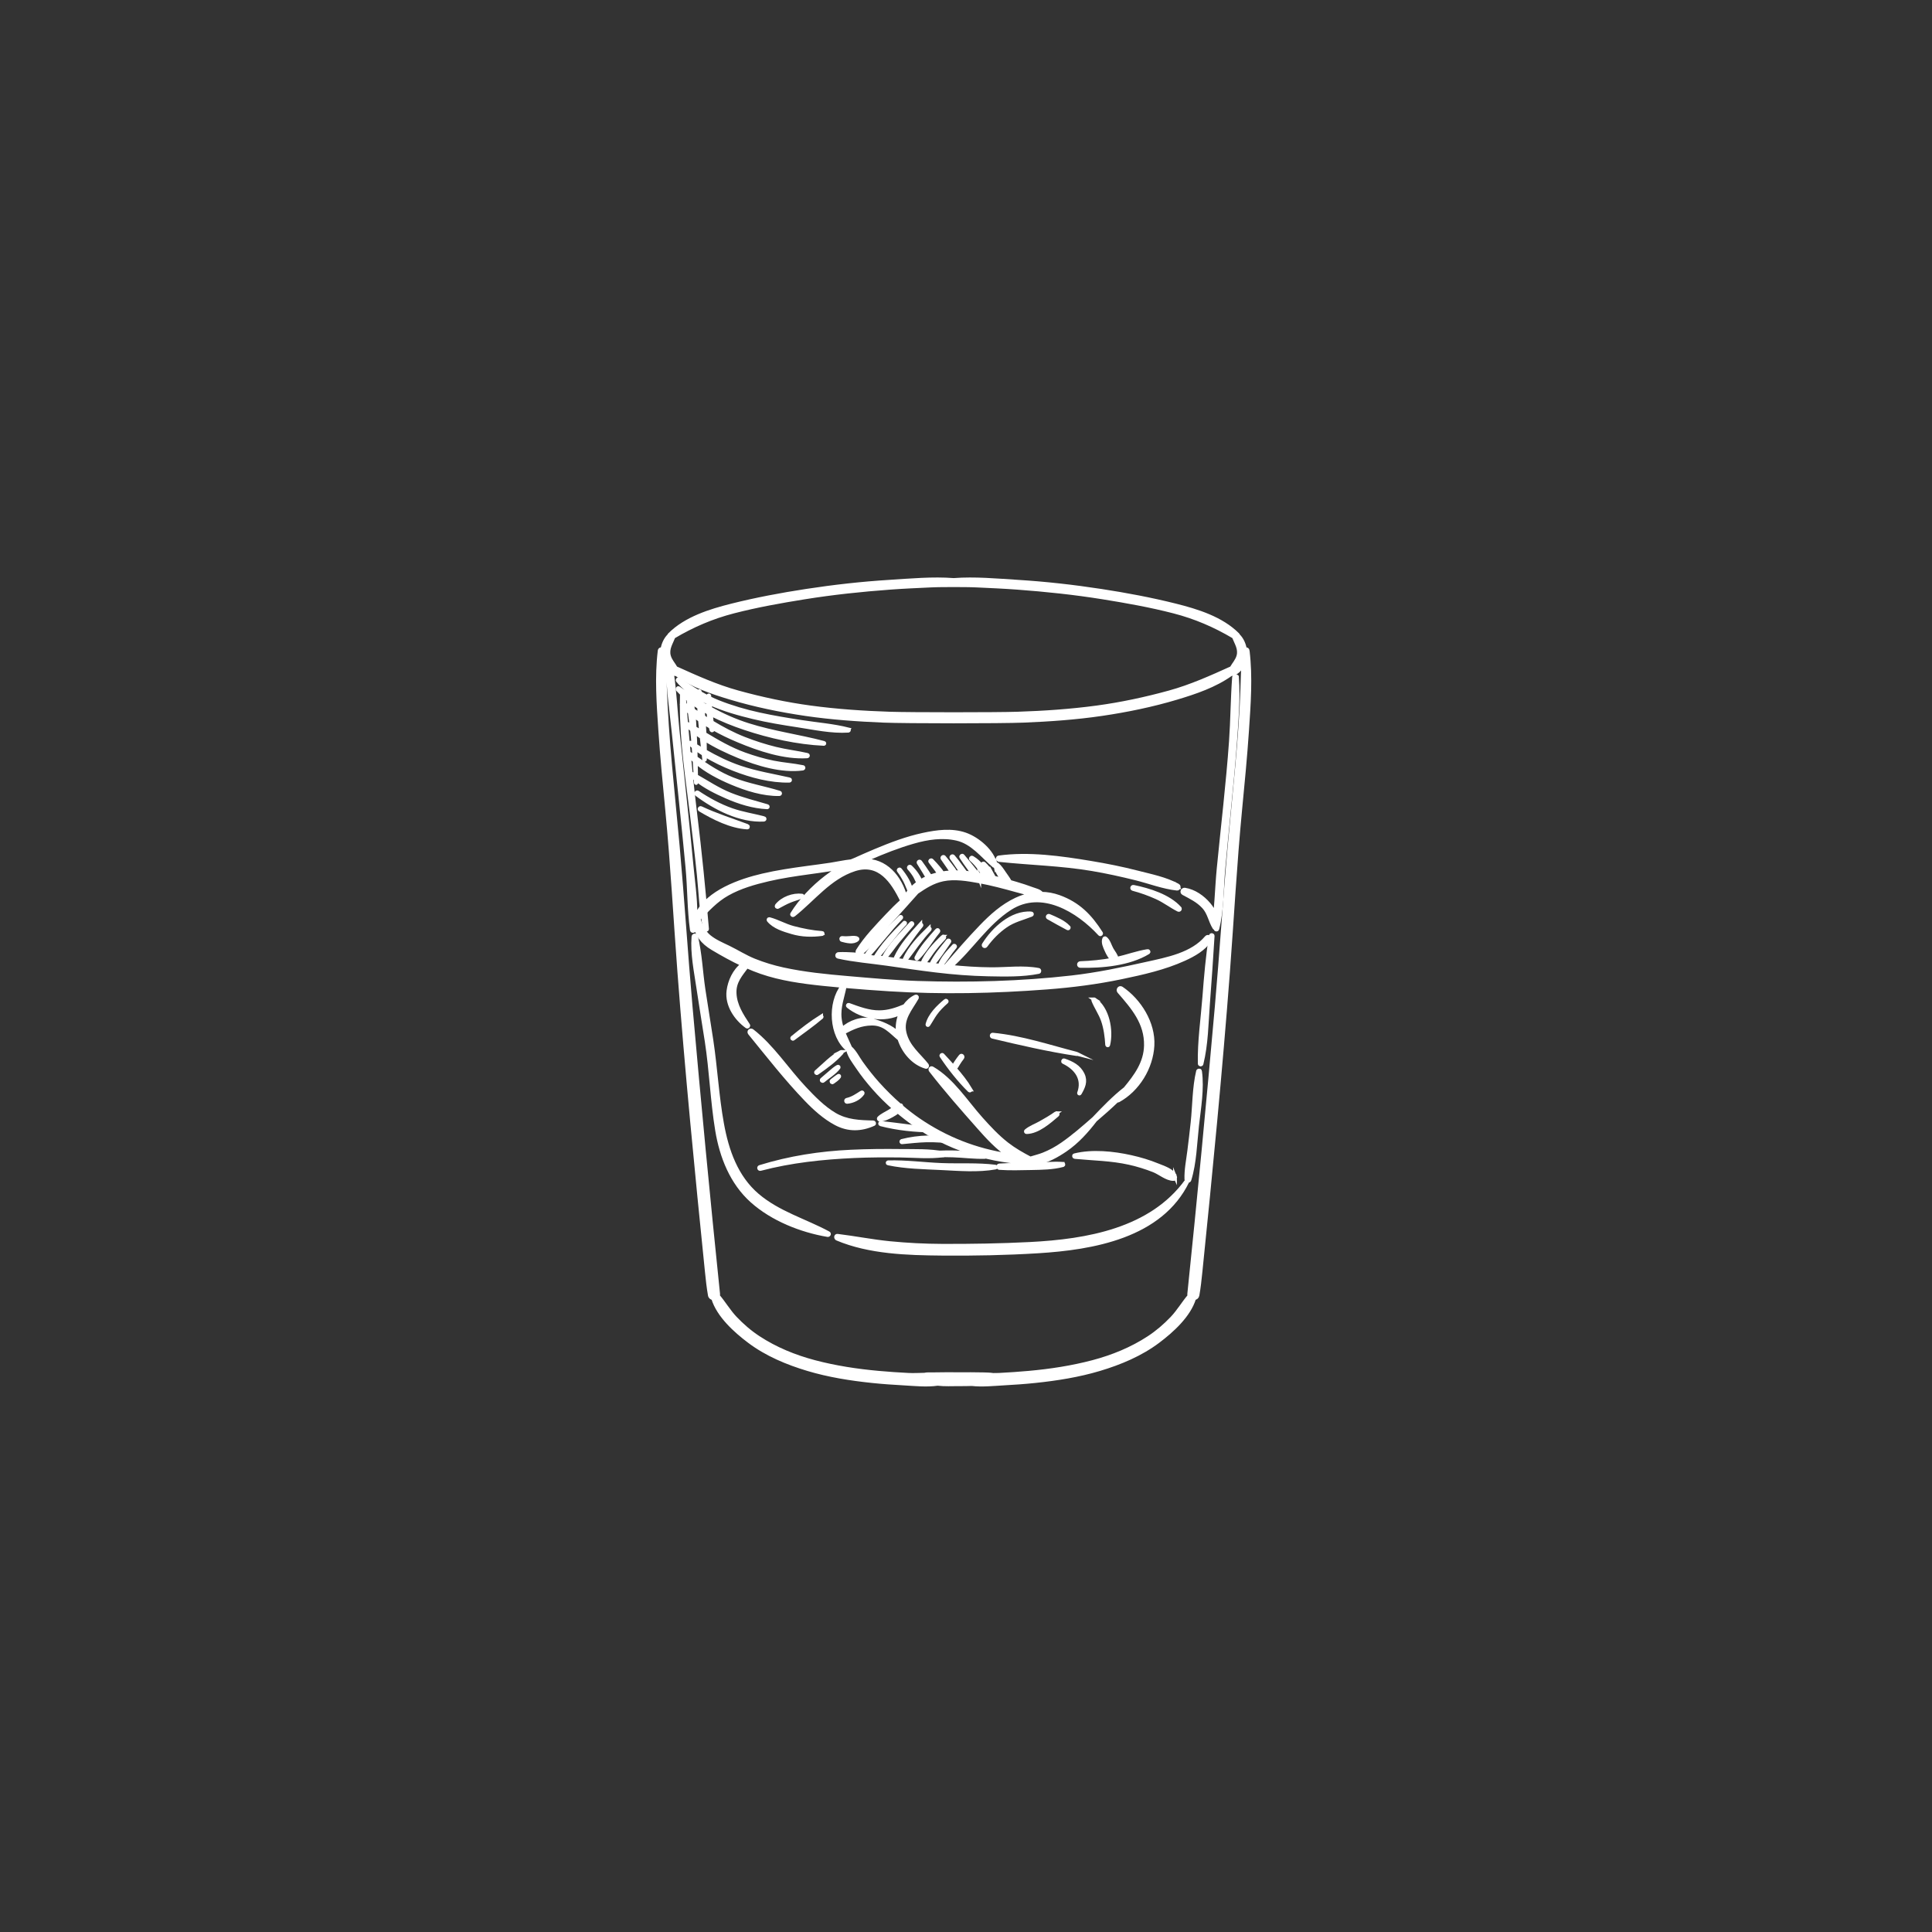 <?xml version="1.0" encoding="UTF-8"?><svg id="a" xmlns="http://www.w3.org/2000/svg" viewBox="0 0 3061.42 3061.42"><rect x="0" y="0" width="3061.42" height="3061.42" fill="#333333" stroke="none"/><defs><style>.b{fill:#fff;stroke:#fff;stroke-miterlimit:10;stroke-width:6px;}</style></defs><path class="b" d="M1312.79,1954.14c-37.51-20.19-79.29-31.82-112.34-59.86-34.03-28.89-48.56-70.91-56.29-113.52-7.96-43.82-10.27-88.57-16.9-132.62-4.01-26.66-8.46-53.26-12.48-79.92-4.2-27.86-5.27-57.04-11.87-84.42-.57-2.4-3.9-1.68-4.07,.55-2.1,26.58,3.82,54.67,7.68,80.94,4.17,28.34,8.96,56.58,13.31,84.89,7.19,46.78,8.77,94.26,16.47,140.92,6.92,41.91,23.14,83.08,55.39,111.92,32.26,28.85,77.66,46.85,119.86,54.01,1.67,.28,2.91-1.99,1.22-2.9Z"/><path class="b" d="M1901.61,1697.5c-.23-1.68-2.87-1.52-3.23,0-6.16,26.01-5.81,54.27-8.61,80.84-1.6,15.14-3.43,30.26-5.32,45.36-1.85,14.8-5.06,30.18-4.52,45.12,.03,.87,.45,1.49,1,1.89-.14,.05-.28,.11-.4,.27-56.59,78.3-158.3,95.52-248.26,100.12-46.27,2.37-92.97,3.13-139.29,2.96-27.81-.1-55.61-1.52-83.29-4.25-27.7-2.74-55.04-8.24-82.64-11.58-2.84-.34-2.78,3.64-.62,4.55,51.34,21.62,111.49,23.29,166.54,23.8,50.3,.46,101.14-.56,151.35-3.64,87.51-5.37,195.1-23.74,237.41-111.24,.1-.21,.1-.4,.05-.57,1.17,.3,2.53-.18,2.99-1.64,8.35-26.87,9.04-58.21,12.15-86.09,3.1-27.75,8.51-58.06,4.67-85.88Z"/><path class="b" d="M1918.69,1482.71c-5.1,32.13-7.83,64.5-10.33,96.94-2.69,34.92-8.01,70.71-7.28,105.74,.03,1.59,2.42,1.98,2.81,.38,7.67-31,7.97-64.26,10.35-95.99,2.67-35.54,5.18-71.11,7.32-106.68,.1-1.63-2.61-2.02-2.87-.39Z"/><path class="b" d="M1960.13,1073.5c-.21-3.03-4.47-3.02-4.69,0-2.51,33.64-2.57,67.47-4.94,101.15-2.37,33.79-5.68,67.51-9.1,101.2-3.4,33.54-7.14,67.04-10.36,100.6-1.61,16.7-2.45,33.46-3.66,50.19-.55,7.62-1.32,15.33-1.69,23.05-2.53-6.3-6.42-12.21-10.21-16.69-9.57-11.29-23.11-20.92-37.99-23.25-3.23-.51-5.67,3.85-2.37,5.62,11.84,6.38,22.9,11.53,32.23,21.6,8.97,9.67,10.23,22.36,16.97,33,.46,.72,1.23,.92,1.92,.73,.06,.47,.09,.95,.15,1.42,.18,1.3,2.17,1.14,2.47,0,7.91-30.56,6.79-64.35,9.72-95.68,3.14-33.54,6.23-67.08,9.61-100.6,3.4-33.7,6.57-67.42,9-101.2,2.4-33.41,5.3-67.68,2.95-101.15Z"/><path class="b" d="M1866.44,1403.2c-19.79-10.71-42.3-15.05-63.89-20.62-24.48-6.31-49.31-11.25-74.24-15.39-47.04-7.81-98.1-15.06-145.65-8.49-2.46,.34-1.55,3.79,.54,4.01,49.26,5.25,98.29,6.19,147.33,14.49,23.34,3.95,46.47,9.03,69.43,14.76,21.38,5.34,43.22,13.8,65.13,16.17,2.68,.29,3.55-3.74,1.34-4.94Z"/><path class="b" d="M1818.54,1507.05c-16.54,2.59-32.65,8.6-49.04,12.29-.92-5.66-5.33-10.43-8.07-15.34-2.99-5.36-4.79-13.04-9.67-16.97-.76-.61-1.68-.36-2.04,.54-2.36,5.99,1.27,13.07,3.7,18.53,2.15,4.83,5.34,11.2,10.05,14.49-16.97,3.31-34.36,4.93-51.61,5.58-2.82,.11-2.83,4.33,0,4.39,34.33,.71,77.62-3.14,107.55-21.46,1.16-.71,.35-2.25-.87-2.06Z"/><path class="b" d="M1977.05,1031.32c-.3-2.47-2.74-3.22-4.29-2.21-1.37-8.12-4.9-16.34-10.7-21.94-.11-.48-.32-.95-.73-1.37-25.65-25.82-64.33-37.8-98.78-46.41-38.54-9.64-77.95-17.04-117.2-23.07-44.27-6.8-88.8-11.82-133.5-14.56-32.57-2-67.27-5.29-100.67-2.72-33.39-2.57-68.1,.71-100.67,2.72-44.71,2.75-89.24,7.76-133.51,14.56-39.25,6.03-78.66,13.43-117.2,23.07-34.45,8.62-73.13,20.59-98.78,46.41-.42,.42-.62,.89-.73,1.37-5.79,5.6-9.33,13.82-10.7,21.94-1.55-1.01-3.99-.26-4.29,2.21-5.1,41.72-1.85,84.59,.95,126.4,2.84,42.39,7,84.69,11.06,126.98,8.13,84.76,12.64,169.66,19.07,254.55,12.03,158.82,27.5,317.49,43.68,475.93,1.27,12.48,2.61,24.92,4.79,37.27,.5,2.87,2.72,4.36,5.19,4.68,8.26,27.55,35.5,51.88,57.18,68.2,27.55,20.74,60.13,34.34,92.98,44.17,33.01,9.88,67.27,15.3,101.49,18.9,16.97,1.78,34.01,2.96,51.05,3.89,16.23,.89,35.84,3.03,52.88,.47,11.41,1.37,23.74,.65,33.28,.68,6.88,.03,13.97,.03,21.08-.26,16.25,1.87,34.42-.05,49.63-.89,17.04-.93,34.08-2.11,51.05-3.89,34.22-3.6,68.48-9.02,101.49-18.9,32.85-9.83,65.43-23.43,92.97-44.17,21.68-16.33,48.93-40.65,57.18-68.2,2.47-.32,4.69-1.81,5.19-4.68,2.18-12.35,3.51-24.8,4.79-37.27,16.19-158.44,31.65-317.11,43.68-475.93,6.43-84.89,10.94-169.79,19.07-254.55,4.06-42.29,8.22-84.59,11.06-126.98,2.8-41.82,6.05-84.68,.95-126.4Zm-909.81-22.34c30.27-17.95,60.96-31.17,95.21-40.01,36.88-9.52,74.81-16.27,112.38-22.31,44.95-7.23,90.29-12.02,135.68-15.35,21.25-1.56,42.54-2.49,63.82-3.48,12.28-.57,24.57-.54,36.85-.57,12.28,.04,24.57,0,36.85,.57,21.28,.99,42.57,1.92,63.82,3.48,45.39,3.34,90.74,8.13,135.68,15.35,37.58,6.04,75.5,12.79,112.38,22.31,34.25,8.84,64.93,22.06,95.21,40.01,3.81,9.89,10.41,19.02,7.29,30.46-2.03,7.46-7.34,12.88-10.87,19.2-32.32,14.61-64.17,29.03-98.63,38.51-37.73,10.38-76.27,18.64-115.06,23.88-41.63,5.61-83.6,8.43-125.57,9.8-33.41,1.09-168.79,1.09-202.2,0-41.97-1.37-83.94-4.19-125.57-9.8-38.79-5.23-77.33-13.5-115.06-23.88-34.46-9.48-66.31-23.9-98.63-38.51-3.53-6.32-8.84-11.74-10.87-19.2-3.12-11.44,3.48-20.57,7.29-30.46Zm901.56,77.81c-2.85,84.85-12.76,169.18-20.36,253.68-7.64,84.92-12.96,170.05-20.45,254.99-13.4,151.83-27.88,303.62-43.59,455.22-.11,1.05,.07,1.97,.42,2.78-9.64,11.3-17.2,24.45-27.53,35.3-11.11,11.67-23.39,22.27-36.88,31.1-27.13,17.76-57.29,30.05-88.58,38.34-33.23,8.8-67.3,13.98-101.51,17.07-15.75,1.42-31.53,2.51-47.32,3.29-3.02,.15-6.11,.17-9.25,.14-5.03-.79-10.19-.85-15.45-1-13.22-.37-26.47-.19-39.7-.23-13.35-.04-26.71-.11-40.06,.19-4.76,.11-9.53-.39-13.66,.66-8.7,.17-17.39,.64-25.51,.24-15.79-.78-31.57-1.86-47.32-3.29-34.21-3.09-68.29-8.27-101.51-17.07-31.29-8.28-61.45-20.58-88.58-38.34-13.5-8.83-25.78-19.43-36.88-31.1-10.32-10.84-17.89-24-27.53-35.3,.35-.81,.52-1.73,.42-2.78-15.71-151.61-30.19-303.39-43.59-455.22-7.5-84.94-12.81-170.07-20.46-254.99-7.6-84.5-17.51-168.83-20.36-253.68-.4-11.91-.78-23.77-1.4-35.64,1.62,3.68,3.8,7.17,6.45,10.05,.35,33.25,5.57,67.05,8.92,100.02,3.62,35.62,7.44,71.22,11.16,106.84,3.72,35.55,7.31,71.11,10.63,106.7,3.05,32.77,2.53,66.31,7.02,98.86,.36,2.61,3.91,1.58,4.19-.57,.38-2.95,.66-5.93,.89-8.92,2.2,16.67,11.5,28.86,27.79,38.58,15.23,9.09,31.22,17.99,47.61,25.64-12.98,9.48-20.62,26.54-22.53,41.89-2.78,22.33,11.87,43.91,29.15,56.32,1.24,.89,2.9-.85,2.08-2.09-10.35-15.66-20.77-31.47-21.51-50.84-.71-18.2,9.83-29.27,19.37-42.34,7.54,3.34,15.16,6.41,22.82,9.06,31.32,10.81,64.63,15.37,97.45,18.82,10.53,1.11,21.09,2.11,31.66,3.05-21.56,27.25-18.95,79.11,8.52,101.37,2.19,9.99,10,19.81,15.45,27.91,7.68,11.4,16.26,22.11,25.31,32.44,10.05,11.47,20.92,22.2,32.38,32.26-2.42,1.56-4.8,3.23-7.31,4.79-5.49,3.41-12.17,6.17-16.78,10.76-.86,.85-.2,2.23,.95,2.29,6.82,.31,13.73-3.48,19.59-6.62,3.33-1.79,6.55-3.82,9.22-6.34,8.94,7.53,18.2,14.69,27.73,21.44,50.25,35.59,110.52,55.49,171.79,59.42,5.64,1.62,11.45,2.55,17.43,2.56,1.03,0,1.79-.67,2.15-1.51,16.83-2.36,34.08-12.39,46.68-21.01,18.41-12.58,33.61-29.53,47.13-47.2,11.77-10.02,23.41-20.31,34.58-31.07,.47,.39,1.14,.54,1.88,.13,31.03-17.01,52.34-52.12,54.18-87.15,1.86-35.36-20.57-71.25-49.12-90.56-3.14-2.12-6.09,2.4-3.84,4.98,22.21,25.48,43.3,49.81,42.59,85.58-.54,27.57-16.13,48.48-32.71,68.49-18.03,14.06-34.01,30.75-49.78,47.31-16.18,14.21-32.32,28.36-50.08,40.67-9.35,6.48-19.33,11.96-29.9,16.14-6.73,2.66-13.87,4.29-20.76,6.48-12.87-6.72-25.66-14.01-37.06-22.9-15.03-11.72-28.19-25.84-40.86-40.01-24.05-26.91-45.64-61.58-77.42-80-2.16-1.25-3.82,1.47-2.48,3.21,24.08,31.06,50.51,61.13,76.57,90.55,13.07,14.76,28.82,32.14,46.91,43.98-51.52-7.59-99.78-26.44-143.13-56.27-9.45-6.5-18.51-13.55-27.22-21,.07-.2,.18-.38,.25-.59,.28-.82-.59-1.63-1.39-1.39-.28,.08-.54,.19-.81,.28-12.31-10.68-23.93-22.18-34.82-34.28-9.53-10.59-18.38-21.86-26.65-33.45-5.39-7.55-10.09-17.45-17.23-23.62-3.58-8.32-7.52-16.13-10.73-24.25,14.64-7.74,27.68-13.86,44.88-14.06,20.24-.24,30.2,13.03,43.81,24.29,6.25,19.89,21.85,38.46,41.87,44.21,1.78,.51,2.66-1.6,1.66-2.85-13.4-16.78-29.9-28.69-35.29-50.67-5.53-22.57,9.36-37.88,19.44-55.81,.76-1.35-.72-2.6-2-2-6.94,3.25-12.77,8.55-17.34,14.94-13.06,5.47-25.35,9.77-40.11,9.88-16.73,.13-33-6.04-48.48-11.7-1.09-.4-2.08,1.24-1.16,1.99,22.54,18.21,57.51,24.07,83.71,10.49-4.44,10.19-6.19,21.62-4.61,31.85,.04,.26,.11,.52,.15,.78-10.94-10.45-27.49-16.91-40.98-20.45-16.27-4.27-35.29,2.46-47.51,13.79-1.82-5.35-3.26-10.9-3.91-16.88-2.02-18.23,4.58-33.94,7.92-51.34,23.33,2.06,46.71,3.79,70.04,5.26,83.37,5.28,167.17,3.44,250.44-2.93,39.6-3.03,79.07-8.04,117.96-16.18,33.57-7.02,68.04-14.69,99.35-28.94,15.39-7,31.25-15.85,40.76-30.14,2.1-3.15-2.81-6.98-5.27-4.06-22.71,26.98-62.09,34.27-94.79,41.57-39.52,8.83-78.67,17.06-118.96,21.66-80.67,9.21-162.94,11.27-244.04,8.69-36.96-1.18-73.7-4.59-110.52-7.75-34.54-2.96-69.09-6.35-103-13.78-15.48-3.39-30.66-8.01-45.37-13.9-14.21-5.69-27.18-14.07-40.93-20.73-10.39-5.03-21.41-9.6-30.41-16.98-8.71-7.14-13.59-17.71-16.83-28.41,14.81-14.89,27.08-28.99,45.83-39.52,20-11.24,42.49-17.65,64.71-22.83,20.94-4.88,42.27-7.99,63.54-10.97,10.7-1.5,21.4-2.9,32.06-4.62,4.69-.76,9.55-1.39,14.44-2.03-.4,.4-.79,.82-1.15,1.25-.28,.35-.34,.73-.27,1.08-6.19,3.8-12.1,8.02-17.65,12.3-19.99,15.43-40.04,36.08-53.24,57.63-.88,1.43,1.01,2.57,2.15,1.66,31.41-24.89,57.04-59.46,96.57-72.23,39.31-12.7,60.45,18.63,75.53,49.88-8.05,7.19-15.76,14.81-23.48,23.01-16.28,17.31-34.25,35.79-46.85,56.02-2.06,3.31,2.39,6.14,5.07,3.91,17-14.1,30.91-32.82,45.83-49.08,14.47-15.78,28.69-31.72,42.9-47.68,12.71-8.69,25.25-16.78,41.18-20.13,18.58-3.91,39.23-.33,57.59,3.01,19.82,3.6,39.36,8.89,58.76,14.26,7.89,2.18,15.79,4.25,23.78,6.05,.54,.12,1.09,.26,1.65,.41-8.73,1.41-17.34,4.15-25.78,8.12-21.62,10.17-39.16,25.95-55.61,43.03-19.28,20.03-37.62,41.28-55.81,62.31-.13,.16-.19,.32-.29,.48-3.57-.38-7.15-.78-10.72-1.19-26.83-3.09-53.55-7.12-80.3-10.86-4.91-.69-9.86-1.41-14.82-2.13-.11,0-.19,.05-.3,.05-5.1,0-10.85,.3-15.67-1.61-.56-.22-1.02-.53-1.41-.88-15.51-2.02-31.12-3.45-46.53-2.81-2.36,.1-3.04,3.7-.57,4.25,25.22,5.61,51.49,7.62,77.06,11.26,25.9,3.68,51.76,7.56,77.73,10.68,27.56,3.32,55.23,5.52,82.99,6.07,26.05,.51,54.21,1.23,79.84-3.9,1.6-.32,1.61-2.92,0-3.23-24.27-4.65-50.27-.98-74.85-1.11-21.71-.12-43.4-1.64-65-3.81,33.36-29.23,56.98-68.72,94.93-92.91,49.7-31.67,107.19,3.26,141.93,41.02,.92,.99,2.59-.3,1.87-1.44-17.11-27.02-35.95-46.36-66.72-57.42-9.17-3.29-18.33-4.9-27.43-5.03-2.91-4.27-9.43-5.51-14.03-7.22-8.74-3.26-17.56-6.13-26.5-8.78-3.27-.97-6.55-1.91-9.83-2.84-.07-.35-.17-.69-.37-1.03-2.59-4.62-5.88-8.89-8.87-13.27-3.17-4.66-6.49-9.84-10.94-13.37-1.06-.84-2.31-.36-2.63,.71-4.14-21.19-27.91-41.15-47.69-48.09-21.44-7.53-45.11-4.26-66.83,.42-26.14,5.64-51.24,15.16-75.84,25.47-10.85,4.54-21.59,9.33-32.33,14.13-1.74,.78-3.72,1.56-5.8,2.37-10.96,1.11-22.03,3.69-32.67,5.3-12.37,1.88-24.77,3.47-37.17,5.14-23.71,3.21-47.37,6.68-70.68,12.12-35.45,8.28-85.96,25.75-103.75,61.42-.73-.61-1.82-.55-2.6,.03,.11-26.34-3.98-53.42-6.36-79.02-3.31-35.6-7.03-71.16-10.79-106.72-3.76-35.61-7.6-71.21-11.26-106.83-3.06-29.78-4.4-60.28-8.84-89.98,2.23,1.24,4.64,2.05,7.21,2.26,25.34,18.05,56.15,28.45,85.67,37.3,38.78,11.62,78.9,19.87,118.93,25.74,40.98,6.01,82.36,8.9,123.72,10.59,36.43,1.48,185.31,1.48,221.75,0,41.36-1.68,82.74-4.57,123.71-10.59,40.03-5.87,80.15-14.12,118.93-25.74,29.51-8.85,60.33-19.25,85.67-37.3,8.9-.74,15.97-8.47,19.83-17.27-.62,11.87-1,23.74-1.4,35.64Zm-532.45,334.76c-.46,.39-.91,.8-1.37,1.19-8.62-33.19-31.86-60.34-66.46-59.01,2.72-1.19,5.43-2.39,8.15-3.58,23.11-10.07,46.59-19.37,70.84-26.3,22.33-6.38,45.71-10,68.64-4.79,24.6,5.59,40.59,27.15,58.78,42.76,.89,.76,2.05,.35,2.38-.56,1.21,7.84,6.39,16.01,11.63,23.01-14.81-3.89-29.75-7.22-44.88-9.67-39.48-6.39-83.3-2.16-107.91,33.89-.71,1.04-.47,2.19,.19,3.06Z"/><path class="b" d="M1869.15,1439.03c-17.41-19.19-48.44-28.68-72.99-33.73-2.14-.44-3.05,2.73-.91,3.29,12.89,3.4,25.34,7.88,37.5,13.35,12.17,5.48,22.6,13.7,34.41,19.67,1.68,.85,3.27-1.18,1.99-2.58Z"/><path class="b" d="M1302.75,1478.4c-15.42-1.04-30.84-4.15-45.77-8.07-13.08-3.43-24.81-10.46-37.78-13.88-1.16-.31-1.79,1.05-1.1,1.88,8.9,10.69,24.09,15.1,36.97,18.91,15.63,4.61,31.65,4.95,47.67,2.8,1.03-.14,1.09-1.57,0-1.65Z"/><path class="b" d="M1357.97,1486.87c-3.67-1.42-7.2-.89-11.05-.57-4.14,.35-8.23,.45-12.36,0-1.81-.19-2.11,2.67-.42,3.11,7.24,1.91,18.11,4.85,24.31-.77,.65-.59,.22-1.51-.47-1.78Z"/><path class="b" d="M1270.94,1419.22c-14.16-1.72-30.9,4.39-39.98,15.68-.94,1.17,.21,2.84,1.63,2.11,6.34-3.29,12.49-6.96,19.14-9.6,6.34-2.52,13.01-4.37,19.41-6.75,.81-.3,.62-1.34-.19-1.44Z"/><path class="b" d="M1383.71,1778.51c-21.51-.46-42.28-1.23-61.24-12.47-18.11-10.74-33.32-26.47-47.65-41.67-27.75-29.43-50.89-65.95-82.97-90.87-2.65-2.07-5.87,1.05-3.7,3.7,29.01,35.58,57.59,72.25,89.45,105.34,13.81,14.35,29.02,28.08,46.67,37.53,19.96,10.69,40.2,10.08,60.16,1.05,1.34-.6,.59-2.58-.71-2.61Z"/><path class="b" d="M1734.18,1583.67c-.87-.58-2.24,.39-1.84,1.41,4.34,11.01,11.33,20.52,15.28,31.86,4.17,11.98,6.06,25.97,6.76,38.64,.05,.93,1.44,1.2,1.68,.23,5.56-22.81-.75-58.07-21.88-72.14Z"/><path class="b" d="M1706.14,1669.84c-44.08-11.34-87.44-26.02-133.06-30.35-1.87-.18-2.22,2.81-.44,3.23,44.24,10.57,88.41,20.75,133.38,27.53,.26,.04,.39-.34,.11-.41Z"/><path class="b" d="M1715.7,1702.52c-5.85-12.4-17.08-17.96-29.49-22.24-1.46-.5-2.46,1.84-1.06,2.51,20.05,9.57,32.97,26.6,24.68,49.25-.24,.66,.78,1.05,1.12,.47,5.66-9.76,10.01-18.84,4.76-29.99Z"/><path class="b" d="M1673.47,1764.06c-8.1,5.84-16.68,10.75-25.39,15.62-7.43,4.15-15.68,6.96-22.21,12.53-.68,.58-.12,1.73,.71,1.72,18.01-.27,35.86-16.25,48.85-27.33,1.39-1.18-.47-3.61-1.96-2.54Z"/><path class="b" d="M1495.45,1827.51c-22.25-4.54-45.99-3.45-68.59-3.76-26.08-.35-52.16-.08-78.21,1.12-49.28,2.26-97.5,9.75-144.63,24.33-1.98,.61-1.16,3.65,.86,3.12,48.42-12.8,98.75-18.08,148.65-20.34,24.42-1.11,48.89-1.14,73.33-.86,22.65,.27,46.09,2.71,68.59-.48,1.59-.23,1.5-2.81,0-3.12Z"/><path class="b" d="M1861.9,1863.7c-4-9.1-18.68-13.64-27.34-17.18-13.79-5.64-27.95-9.86-42.49-13.1-27.88-6.21-61.25-9.69-89.23-2.75-1.56,.39-1.07,2.5,.36,2.63,29.16,2.81,57.47,2.98,86.31,9.42,13.25,2.96,26.19,6.95,38.81,11.94,9.5,3.76,20.8,13.65,31.01,13.53,2.45-.03,3.47-2.47,2.58-4.49Z"/><path class="b" d="M1683.99,1844.16c-16.6-1.03-33.54,.94-50.17,1.4-16.7,.46-33.5,0-50.17,1.17-2.56,.18-2.56,3.8,0,3.98,16.66,1.16,33.49,.62,50.17,.29,16.67-.33,34.26-.46,50.45-4.8,1.17-.31,.86-1.96-.28-2.04Z"/><path class="b" d="M1344.48,1155.88c-24.11-6.11-50.08-8.1-74.71-11.93-22.35-3.47-44.65-7.12-66.75-11.97-22.16-4.87-44.02-11.22-65.1-19.63-4.74-1.89-9.29-3.99-13.74-6.2-.07-1.18-.18-2.35-.24-3.53-.05-.99-1.51-1-1.54,0-.04,.86-.04,1.73-.07,2.6-4.47-2.29-8.84-4.7-13.13-7.23-.15-.77-.26-1.54-.42-2.31-.18-.87-1.51-.64-1.52,.21,0,.33,0,.65,0,.98-10.7-6.38-21.05-13.33-31.83-20.23-1.16-.74-2.16,.85-1.38,1.79,9.03,10.85,20.52,19.7,33.28,27.09,.04,2.2,.07,4.39,.14,6.59-4.6-2.86-9.18-5.79-13.72-8.83-.58-1.99-1.2-3.96-1.89-5.88-.25-.69-1.32-.61-1.31,.18,.01,1.2,.08,2.41,.12,3.61-5.06-3.44-10.1-6.98-15.14-10.62-1.27-.92-2.56,1.01-1.6,2.07,2.12,2.35,4.34,4.59,6.61,6.8-.18,5.37-.25,10.75-.27,16.14-.25,.52-.28,1.13,0,1.67-.02,57.48,8.8,115.41,15.82,172.2,3.99,32.29,7.89,64.59,11.21,96.96,2.93,28.59,3.52,57.92,10.17,85.96,.38,1.59,3.01,1.27,2.87-.39-5.15-60.96-11.21-121.8-18.66-182.54-3.79-30.88-7.01-61.73-9.93-92.61,2.81,3.08,5.81,6,8.93,8.79,.53,7.88,1.01,15.76,1.45,23.65-1.83-1.03-3.67-2.07-5.53-3.06-1.21-.65-2.49,.92-1.48,1.92,2.31,2.28,4.77,4.43,7.31,6.5,.11,1.97,.23,3.93,.33,5.9,.01,.29,.45,.29,.45,0-.04-1.79-.06-3.58-.1-5.37,14.27,11.51,31.61,20.02,48.05,27.24,20.31,8.92,42.27,15.79,64.53,16.83,1.06,.05,1.21-1.51,.24-1.8-19.72-5.83-39.51-10.69-58.66-18.33-19.41-7.74-36.31-19.19-54.26-29.34-.13-7.47-.26-14.95-.41-22.42,16.49,14.18,36.67,24.65,56.34,32.97,23.27,9.84,50.59,18.57,76.11,18.01,1.3-.03,1.53-1.85,.3-2.24-24.72-7.64-49.89-11.63-74.13-21.2-21.55-8.51-40.16-20.79-58.77-33.91-.11-5.04-.24-10.08-.4-15.11,4.14,3.18,8.43,6.15,12.81,8.97,.32,2.9,.66,5.8,.97,8.69,.08,.74,1.17,.78,1.18,0,.03-2.42,.02-4.86,.02-7.3,14.45,9.05,29.99,16.32,45.94,22.56,27.41,10.72,58.27,18.93,87.92,18.31,1.14-.03,1.45-1.77,.28-2.04-26.32-5.91-52.58-10.13-78.25-18.78-19.62-6.61-38.03-15.7-55.87-25.93-.03-6.32-.16-12.67-.36-19.04,16.97,10.86,35.63,19.56,53.66,27.01,30.25,12.5,68.57,24,101.67,19.57,1.22-.16,1.77-2.06,.32-2.35-15.43-3.18-31.28-4.13-46.77-7.25-15.51-3.12-30.63-7.58-45.51-12.92-22.95-8.24-43.26-20.15-63.64-32.41-.26-5.91-.64-11.83-1.08-17.73,3.51,2.28,7.1,4.45,10.71,6.57,.38,1.64,.76,3.28,1.22,4.9,.29,1.03,2.04,.86,1.92-.26-.11-1-.22-1.99-.33-2.99,13.31,7.63,27.16,14.25,40.82,19.95,33.31,13.91,72.74,27.32,109.4,25.08,1.23-.07,1.61-1.94,.3-2.23-16.63-3.8-33.62-5.66-50.24-9.76-16.92-4.18-33.48-9.49-49.71-15.85-18.31-7.18-35.22-16.21-51.59-26.19-.49-4.33-.98-8.65-1.45-12.98,17.38,9.07,35.79,16.29,53.72,22.3,39.58,13.28,83.57,23.04,125.37,24.98,.88,.04,1.04-1.3,.2-1.52-39.84-10.49-80.53-15.8-119.98-28.3-21.5-6.81-41.26-15.72-60.2-26.23-.27-2.79-.54-5.58-.77-8.37,22.49,10.16,47.05,16.88,68.68,22.09,23.34,5.62,47.09,9.49,70.8,13.09,26.07,3.96,53.55,10.08,79.99,8.34,1.08-.07,1.4-1.67,.26-1.96Zm-236.66-35.13c.19,3.8,.43,7.6,.7,11.4-3.42-2.26-6.84-4.56-10.26-6.87-.58-4.26-1.28-8.48-2.16-12.6,3.78,2.85,7.71,5.5,11.71,8.08Zm-24.19-18.39c2.38,2.19,4.86,4.27,7.37,6.32,.27,4.12,.65,8.26,1.1,12.4-2.45-1.68-4.91-3.37-7.37-5.06-.37-4.55-.74-9.1-1.1-13.65Zm9.53,92.02c-.62-.44-1.23-.23-1.62,.21-2.27-24.13-4.34-48.27-6.31-72.46,2.52,2.32,5.13,4.57,7.79,6.78,.92,7.26,1.94,14.53,2.88,21.77-2.11-1.23-4.22-2.46-6.36-3.68-1.18-.67-2.43,.92-1.45,1.88,2.73,2.69,5.58,5.27,8.53,7.76,.47,3.94,.9,7.86,1.23,11.77,.31,3.66,.59,7.32,.88,10.98-1.31-.81-2.63-1.62-3.93-2.43-1.11-.7-2.4,.94-1.4,1.82,1.85,1.62,3.76,3.15,5.66,4.68,.41,5.32,.8,10.63,1.17,15.95-2.36-1.67-4.71-3.35-7.08-5.03Zm7.51-40.88c-.33-6.44-.75-13.02-1.4-19.58,3.23,2.48,6.57,4.86,9.94,7.19,.52,6.19,1.11,12.38,1.75,18.57-3.42-2.06-6.85-4.12-10.3-6.17Zm1.22,27.86c-.15-4.31-.3-8.62-.51-12.93-.13-2.69-.25-5.43-.38-8.21,3.5,2.76,7.15,5.35,10.87,7.87,.76,6.89,1.54,13.76,2.32,20.61-4.12-2.4-8.23-4.84-12.3-7.34Zm22.29-39.18c-3.21-1.99-6.39-4-9.57-6.06-.38-4-.83-7.98-1.31-11.96,3.09,1.86,6.24,3.63,9.42,5.36,.31,4.24,.8,8.46,1.45,12.66Zm-1.88-21.27c-3.44-1.95-6.87-3.94-10.27-6-.36-2.47-.71-4.93-1.11-7.38,3.67,2.01,7.45,3.87,11.27,5.66,0,2.57,.03,5.15,.1,7.72Z"/><path class="b" d="M1210.73,1296.57c-17.04-4.51-34.25-7.03-50.98-12.87-19.18-6.7-37.3-16.62-54.14-27.89-1.75-1.17-3.24,1.56-1.62,2.77,29.3,21.94,68.7,42.36,106.44,40.26,1.28-.07,1.61-1.93,.31-2.27Z"/><path class="b" d="M1184.33,1308.85c-24.8-9.3-49.41-16.94-73.52-28.28-1.68-.79-3.12,1.55-1.48,2.53,22.02,13.12,48.69,26.55,74.68,28.1,1.44,.09,1.51-1.91,.32-2.36Z"/><path class="b" d="M1478.03,1789.61c-27.47-3.31-54.92-7.28-82.41-10.29-1.23-.13-1.43,1.82-.28,2.12,26.75,6.97,55.12,9.8,82.7,9.93,1.16,0,1.08-1.62,0-1.75Z"/><path class="b" d="M1577.26,1848.64c-28-3.51-57.34-1.55-85.56-2.67-27.97-1.11-56.32-5.04-84.3-4.2-.93,.03-1.2,1.47-.22,1.68,27.43,5.82,56.59,6.22,84.53,7.6,27.86,1.37,58.17,3.98,85.75-1.01,.86-.16,.54-1.31-.19-1.4Z"/><path class="b" d="M1560.63,1831.84c-30.3-7.18-65.26-7.06-96.05-3.71-1.3,.14-1.37,2.05,0,2.07,15.14,.22,30.27,.15,45.41,.66,16.79,.56,33.66,2.86,50.46,2.38,.78-.02,.99-1.21,.19-1.4Z"/><path class="b" d="M1511.95,1806.28c-25.99-6.26-57.15-4.97-82.97,1.68-1.13,.29-.93,2.19,.28,2.07,12.94-1.25,25.75-2.68,38.76-3.07,14.59-.43,29.09,1.43,43.65,1.39,1.18,0,1.46-1.79,.28-2.07Z"/><path class="b" d="M1537.82,1726.4c-6.88-11.66-15.75-22.77-25.02-33.39,2.39-1.74,3.53-4.22,5.01-6.72,2.12-3.56,4.51-6.96,7.04-10.23,1.44-1.85-1.11-4.49-2.61-2.62-2.24,2.8-4.37,5.67-6.38,8.65-1.88,2.8-4.18,5.81-4.5,9.24-5.89-6.69-11.92-13.17-17.69-19.46-.9-.98-2.59,.31-1.85,1.43,12.62,18.97,27.98,38.52,44.24,54.45,.91,.89,2.4-.25,1.76-1.35Z"/><path class="b" d="M1498.19,1585.93c-11.55,9.55-24.83,22.37-28.58,37.45-.21,.83,.88,1.24,1.33,.56,3.93-5.8,7.14-12.02,11.22-17.74,4.99-6.98,11.16-13.08,17.6-18.7,1.09-.95-.49-2.48-1.58-1.58Z"/><path class="b" d="M1365.32,1731.1c-7.48,4.77-14.56,9.8-23.41,11.68-1.8,.38-1.42,3.4,.44,3.23,9.36-.85,19.09-5.49,24.53-13.36,.65-.95-.63-2.15-1.56-1.56Z"/><path class="b" d="M1301.12,1610.8c-15.99,9.97-30.87,21.68-45.49,33.54-.91,.74,.32,2.33,1.26,1.63,15.03-11.33,30.61-22.03,44.92-34.27,.5-.42-.15-1.23-.69-.89Z"/><path class="b" d="M1332.74,1666.91c-14.55,7.51-26.95,21.02-39.31,31.61-.98,.84,.32,2.53,1.38,1.79,13.34-9.37,28.05-19.96,38.89-32.16,.6-.68-.15-1.66-.96-1.24Z"/><path class="b" d="M1327.56,1690.35c-4.52,2.45-8.29,6.04-12.22,9.32-4.32,3.62-8.64,7.24-12.84,10.99-1.3,1.16,.59,3,1.9,1.9,7.93-6.7,18.19-12.58,24.41-20.96,.58-.78-.51-1.65-1.25-1.25Z"/><path class="b" d="M1328.64,1704.79c-3.68,2.26-7.05,5.13-10.51,7.72-1.36,1.02-.03,3.35,1.36,2.31,3.57-2.67,7.8-5.11,10.24-8.95,.43-.67-.42-1.49-1.09-1.08Z"/><path class="b" d="M1426.14,1378.03c-.89-1.09-2.79,.37-1.95,1.5,3.75,5.03,7.02,10.31,9.93,15.87,3.35,6.4,5.33,13.45,8.99,19.67,.32,.54,1.31,.35,1.25-.34-1.13-13.31-10-26.62-18.22-36.71Z"/><path class="b" d="M1453.1,1386.14c-2.91-4.56-6.5-8.65-10.39-12.39-1.4-1.35-3.43,.7-2.12,2.12,3.48,3.78,6.48,7.85,9.13,12.24,2.51,4.17,3.95,9.72,7.62,12.98,.66,.58,1.61,.17,1.67-.69,.34-5.09-3.27-10.15-5.9-14.27Z"/><path class="b" d="M1469.07,1381.36c-3.4-5.28-7.18-10.34-10.8-15.47-1.07-1.51-3.54-.15-2.52,1.48,2.96,4.72,5.91,9.43,8.81,14.18,2.99,4.89,5.77,10.7,10.11,14.51,.8,.71,2.06,.03,1.8-1.05-1.21-5.05-4.62-9.33-7.4-13.64Z"/><path class="b" d="M1494.13,1386.74c-.66-4.42-4.36-8.2-7.1-11.58-3.31-4.07-6.93-7.84-10.56-11.62-1.13-1.17-3.32,.43-2.3,1.77,3.17,4.15,6.33,8.29,9.46,12.47,2.62,3.51,4.83,8.02,8.53,10.47,1.09,.72,2.13-.46,1.97-1.52Z"/><path class="b" d="M1514.56,1384.71c-1.16-4.95-5.14-9.13-8.1-13.16-3.32-4.52-6.94-8.85-10.45-13.23-1.14-1.42-3.56,.46-2.52,1.95,3.13,4.46,6.22,8.94,9.31,13.42,2.92,4.23,5.61,9.47,9.84,12.49,.99,.71,2.15-.45,1.91-1.47Z"/><path class="b" d="M1522.9,1373.31c-3.95-5.54-8.08-10.88-12.51-16.05-1.22-1.43-3.73,.49-2.62,2.02,4.37,6.02,8.52,12.21,12.71,18.36,3.48,5.13,6.63,10.82,11.75,14.45,.75,.53,1.77-.35,1.52-1.17-2-6.56-6.92-12.09-10.86-17.61Z"/><path class="b" d="M1551.69,1390.77c-2.15-5.75-6.5-10.47-10.26-15.25-5.12-6.52-10.55-12.75-15.8-19.17-1.08-1.33-3.29,.41-2.36,1.82,4.09,6.26,8.21,12.4,12.73,18.37,3.99,5.28,7.79,11.67,13.04,15.77,1.09,.86,3.27,.12,2.65-1.54Z"/><path class="b" d="M1556.42,1373.22c-4.36-5.74-9.55-10.36-15.73-14.05-1.46-.87-3.17,1.23-1.84,2.39,5.38,4.73,10.1,10.21,14.2,16.07,3.7,5.29,5.81,12.18,10.27,16.79,1.03,1.05,2.83,.25,2.84-1.18,.05-7.23-5.55-14.51-9.74-20.02Z"/><path class="b" d="M1571.4,1383.96c-3.17-5.78-7.3-10.72-12.06-15.26-1.32-1.26-3.18,.64-1.98,1.98,4.14,4.66,7.4,9.96,10.26,15.48,2.37,4.57,3.55,10.43,7.28,14.08,.8,.79,1.99,.17,2.08-.86,.44-5.24-3.13-10.97-5.58-15.42Z"/><path class="b" d="M1426.71,1453.04c-20.07,19.94-42.59,41.44-57.39,65.73-.46,.75,.6,1.56,1.21,.94,20.23-20.66,37.07-44.68,57.39-65.46,.77-.79-.43-1.98-1.21-1.21Z"/><path class="b" d="M1432.9,1462.29c-17.58,17.29-36.13,36.84-48.18,58.54-.39,.71,.58,1.53,1.15,.89,16.68-18.96,30.59-39.99,48.16-58.31,.71-.74-.39-1.84-1.12-1.12Z"/><path class="b" d="M1443.9,1463.06c-15.04,16.68-33.87,34.32-43.81,54.72-.34,.7,.53,1.48,1.12,.86,7.99-8.41,14.41-18.39,21.77-27.37,7.37-8.99,14.98-17.78,22.57-26.57,.97-1.12-.63-2.75-1.64-1.64Z"/><path class="b" d="M1458.25,1465.12c-14.28,15.73-30.02,33.04-38.92,52.53-.42,.91,.77,2.06,1.5,1.16,13.65-16.85,25.14-35.33,39.03-52.08,.92-1.11-.61-2.71-1.61-1.61Z"/><path class="b" d="M1471.67,1471.38c-14.29,13.88-29.78,29.89-38.08,48.28-.56,1.24,.98,2.1,1.79,1.05,12.5-16.22,23.49-33,37.67-47.95,.87-.91-.47-2.26-1.38-1.38Z"/><path class="b" d="M1484.7,1474.18c-11.52,13.13-24.94,27.67-32.65,43.45-.48,.99,.73,2.04,1.56,1.21,12.54-12.52,21.76-29.03,33.01-42.74,1.1-1.34-.76-3.26-1.93-1.93Z"/><path class="b" d="M1493.88,1484.37c-12.17,11.87-26.5,26.58-32.67,42.72-.35,.9,.98,1.62,1.59,.93,5.37-5.99,9.49-13.09,14.28-19.55,5.75-7.76,12.16-15.09,18.81-22.09,1.26-1.33-.7-3.29-2.01-2.01Z"/><path class="b" d="M1502.16,1490.61c-9.43,11.78-19.92,23.63-26.52,37.29-.44,.91,.72,1.97,1.47,1.13,10.16-11.27,18.37-24.47,27.06-36.87,.83-1.19-1.1-2.69-2.01-1.55Z"/><path class="b" d="M1511.46,1498.89c-8.29,9.06-18.51,19.44-22.48,31.32-.25,.75,.84,1.42,1.36,.79,8.1-9.72,14.51-20.77,22.77-30.47,.96-1.12-.62-2.75-1.64-1.64Z"/><path class="b" d="M1634.1,1447.43c-31.24-2.24-59.96,24.91-75.2,49.36-1.2,1.93,1.7,3.5,2.98,1.74,8.92-12.22,19.31-22.87,31.76-31.51,12.55-8.71,26.82-11.94,40.75-17.44,1.14-.45,.99-2.06-.29-2.16Z"/><path class="b" d="M1693.22,1469.26c-8.23-8.62-19.94-13.29-30.71-17.94-1.73-.75-3.25,1.61-1.52,2.6,10.21,5.8,20.55,11.56,30.93,17.04,1.08,.57,2.16-.79,1.3-1.69Z"/></svg>
